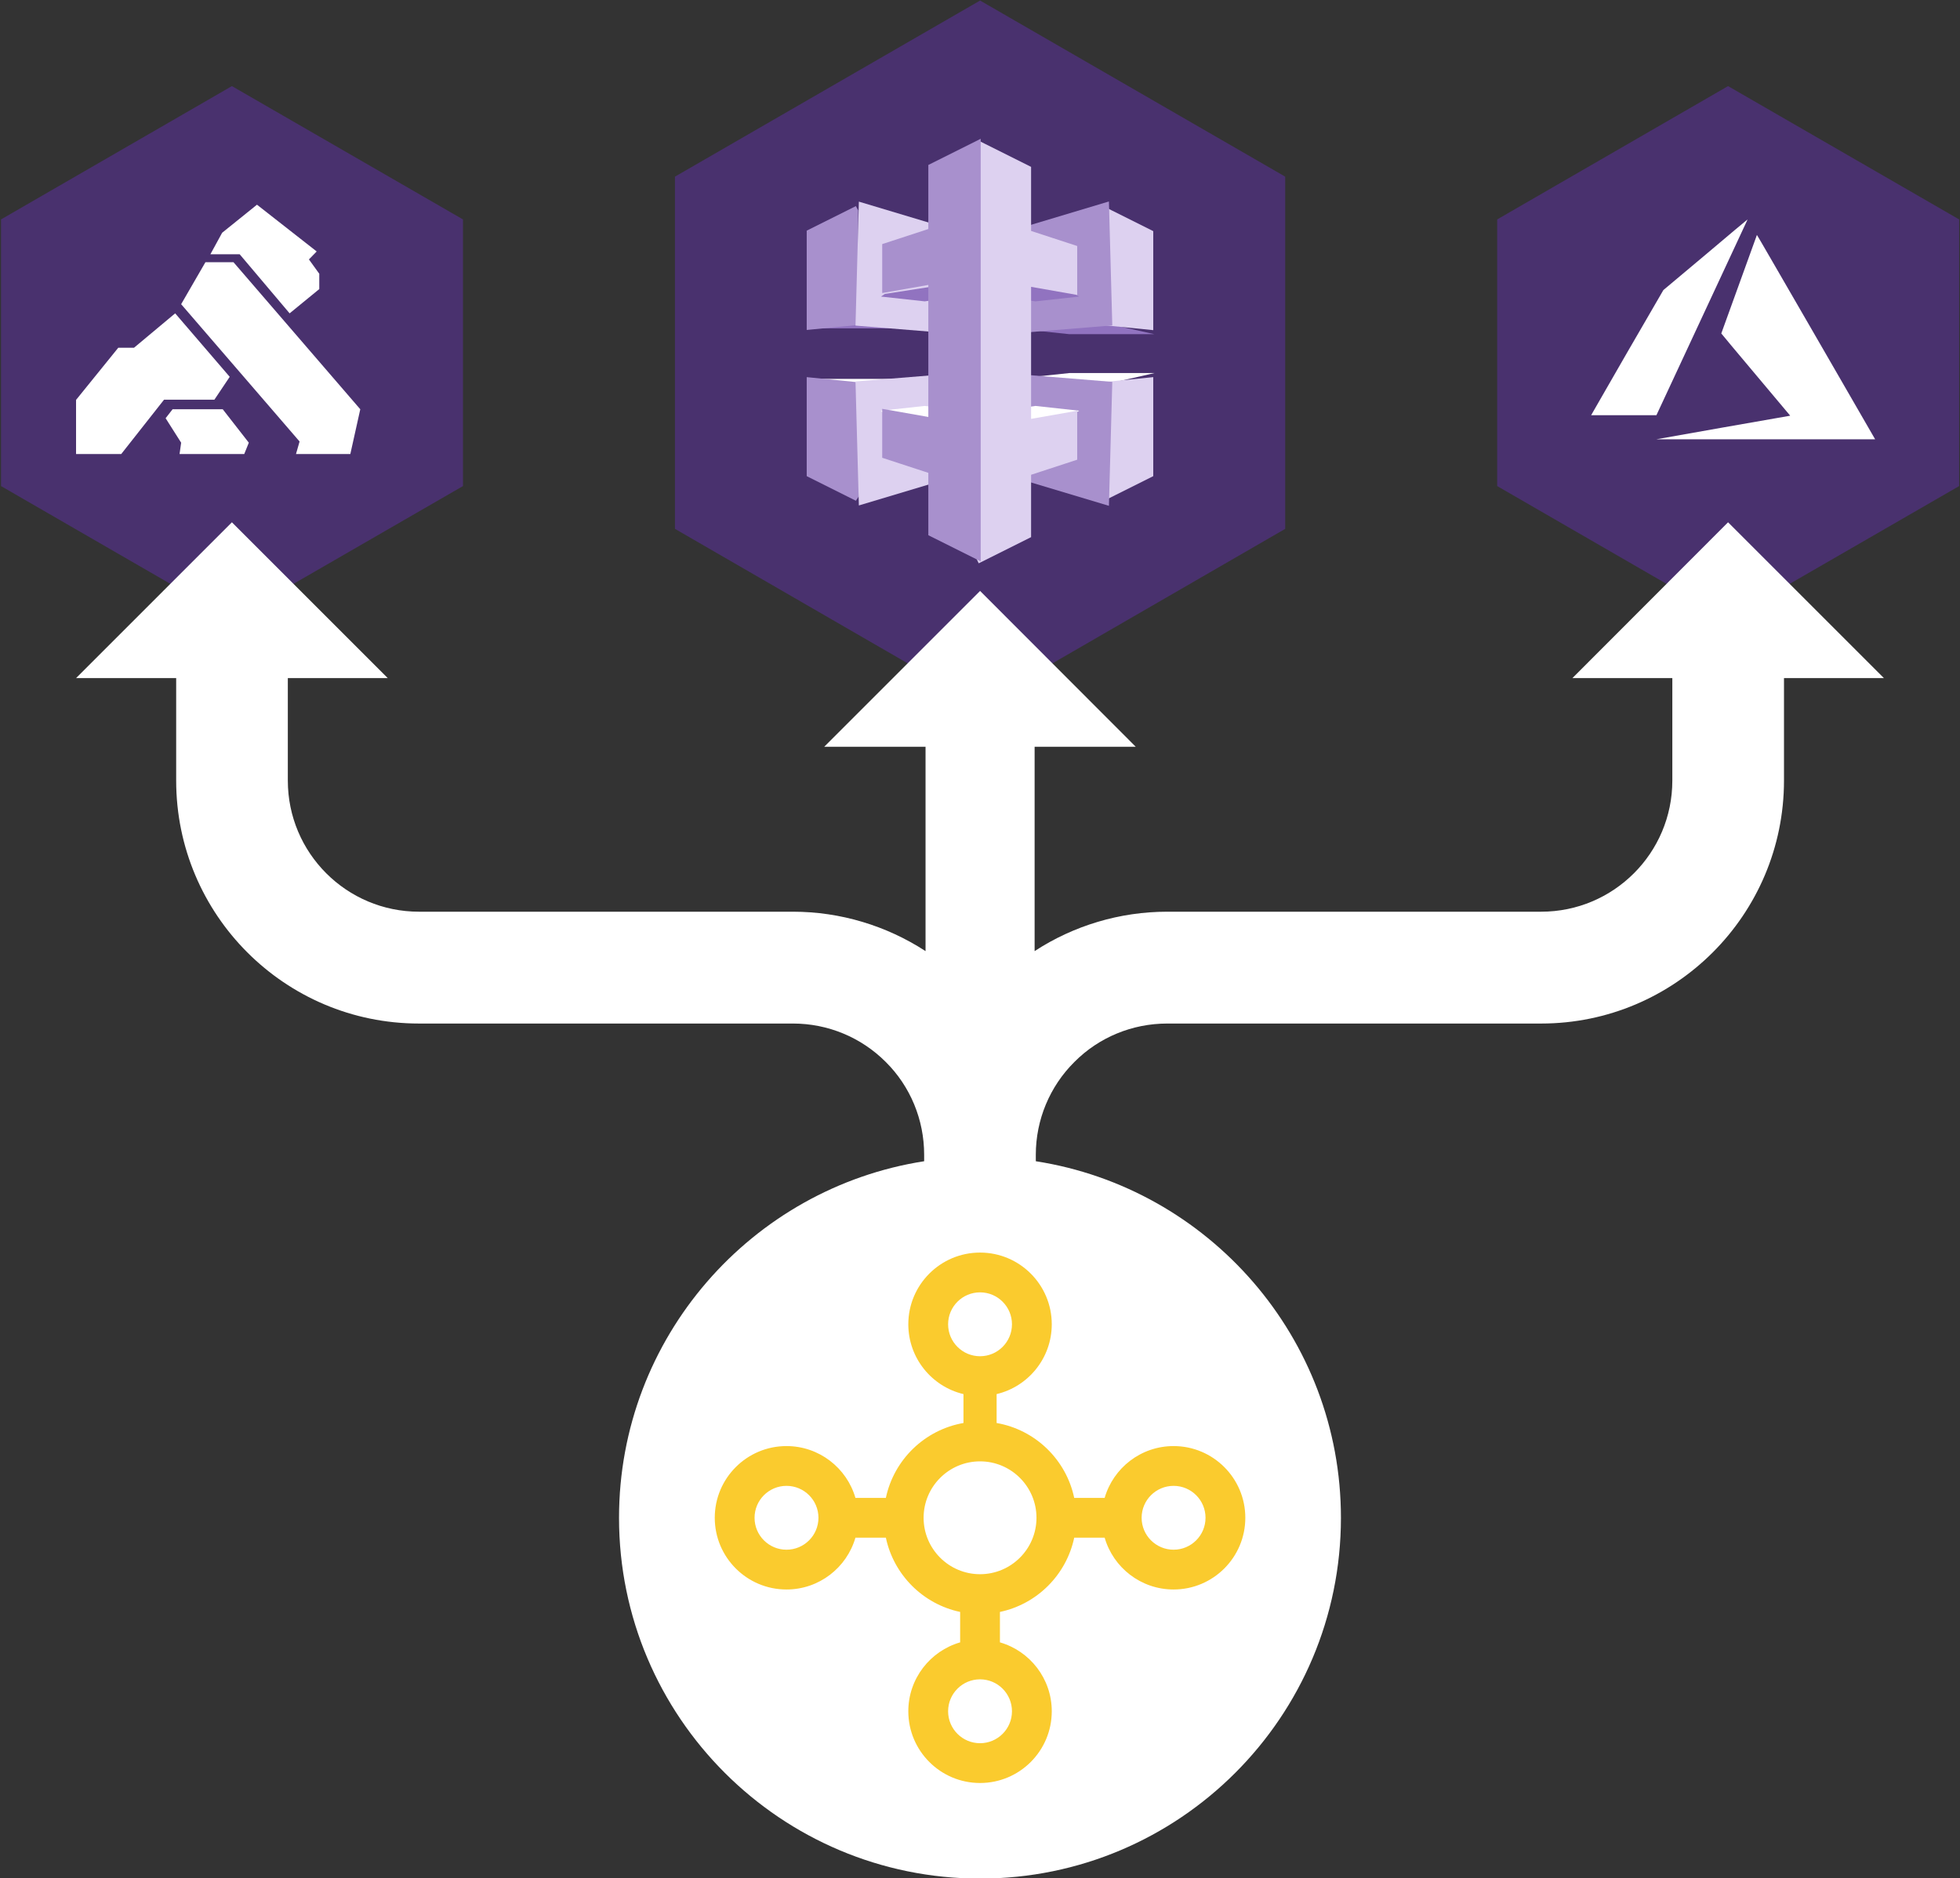 <?xml version="1.0" encoding="UTF-8" standalone="no"?>
<!DOCTYPE svg PUBLIC "-//W3C//DTD SVG 1.1//EN" "http://www.w3.org/Graphics/SVG/1.1/DTD/svg11.dtd">
<svg width="100%" height="100%" viewBox="0 0 626 600" version="1.1" xmlns="http://www.w3.org/2000/svg" xmlns:xlink="http://www.w3.org/1999/xlink" xml:space="preserve" xmlns:serif="http://www.serif.com/" style="fill-rule:evenodd;clip-rule:evenodd;stroke-linejoin:round;stroke-miterlimit:2;">
    <rect x="0" y="0" width="626" height="600" fill="#333333" stroke="none"/>
    <g transform="matrix(1,0,0,1,-7225.84,-4395.44)">
        <g transform="matrix(6.357,0,0,6.357,-38708.5,-23546.2)">
            <path d="M7275.03,4395.44L7290.36,4404.29L7290.36,4421.99L7275.03,4430.85L7259.7,4421.99L7259.7,4404.29L7275.03,4395.44ZM7312.61,4399.74L7324.22,4406.44L7324.22,4419.84L7312.61,4426.54L7301.01,4419.84L7301.01,4406.44L7312.61,4399.74ZM7237.44,4399.74L7249.05,4406.44L7249.05,4419.84L7237.44,4426.54L7225.84,4419.84L7225.84,4406.44L7237.44,4399.74Z" style="fill:rgb(73,49,110);fill-rule:nonzero;"/>
            <g transform="matrix(-0.01,0,0,0.01,7276.76,4411.8)">
                <path d="M-703.204,40.725L-275.685,40.725L0.241,11.615L-459.18,-13.284L-703.204,40.725Z" style="fill:rgb(145,115,192);fill-rule:nonzero;"/>
            </g>
            <g transform="matrix(0.01,0,0,0.01,7281.26,4406.04)">
                <path d="M0,571.788L247.04,596.475L247.04,98.85L0,-24.687L-18.969,-4.206L-18.969,550.613L0,571.788Z" style="fill:rgb(221,209,240);fill-rule:nonzero;"/>
            </g>
            <g transform="matrix(0.01,-0.003,-0.003,-0.01,7276.36,4407.66)">
                <path d="M56.823,53.198L530.272,53.198L374.329,-522.988L-73.265,-427.457L56.823,53.198Z" style="fill:rgb(168,144,205);fill-rule:nonzero;"/>
            </g>
            <g transform="matrix(0.01,0,0,-0.01,7266.35,4411.77)">
                <path d="M0.947,-14.559L428.466,-14.559L704.391,14.551L246.067,44.517L0.947,-14.559Z" style="fill:rgb(145,115,192);fill-rule:nonzero;"/>
            </g>
            <g transform="matrix(0.01,0,0,0.01,7268.79,4406.01)">
                <path d="M0,574.558L-247.039,598.509L-247.039,99.379L0,-23.951L11.375,-2.708L11.375,555.912L0,574.558Z" style="fill:rgb(168,144,205);fill-rule:nonzero;"/>
            </g>
            <g transform="matrix(-0.01,-0.003,-0.003,0.01,7268.39,4410.04)">
                <path d="M-400.184,-427.457L73.265,-427.457L-82.678,148.729L-530.272,53.198L-400.184,-427.457Z" style="fill:rgb(221,209,240);fill-rule:nonzero;"/>
            </g>
            <g transform="matrix(-0.01,-0,-0,0.01,7276.76,4414.59)">
                <path d="M-703.158,-42.923L-275.639,-42.923L0.287,-13.801L-457.235,13.371L-703.158,-42.923Z" style="fill:white;fill-rule:nonzero;"/>
            </g>
            <g transform="matrix(0.01,0,0,0.01,7281.26,4420.33)">
                <path d="M0,-571.781L247.04,-596.468L247.04,-98.849L0,24.687L-12.976,-3.566L-12.976,-546.393L0,-571.781Z" style="fill:rgb(221,209,240);fill-rule:nonzero;"/>
            </g>
            <g transform="matrix(0.01,0.003,0.003,-0.01,7276.36,4418.71)">
                <path d="M56.823,-53.198L530.272,-53.198L374.329,522.988L-73.265,427.457L56.823,-53.198Z" style="fill:rgb(168,144,205);fill-rule:nonzero;"/>
            </g>
            <g transform="matrix(0.01,-0,-0,-0.01,7266.35,4414.6)">
                <path d="M0.972,14.564L428.491,14.564L704.415,-14.558L242.739,-45.554L0.972,14.564Z" style="fill:white;fill-rule:nonzero;"/>
            </g>
            <g transform="matrix(0.01,0,0,0.01,7268.79,4420.33)">
                <path d="M0,-571.781L-247.039,-596.468L-247.039,-98.849L0,24.687L14.976,2.42L14.976,-546.414L0,-571.781Z" style="fill:rgb(168,144,205);fill-rule:nonzero;"/>
            </g>
            <g transform="matrix(-0.01,0.003,0.003,0.01,7268.39,4416.32)">
                <path d="M-400.184,427.457L73.265,427.457L-82.678,-148.729L-530.272,-53.198L-400.184,427.457Z" style="fill:rgb(221,209,240);fill-rule:nonzero;"/>
            </g>
            <g transform="matrix(0.01,0,0,0.01,7272.83,4410.16)">
                <path d="M0,-31.038L226.566,-70.769L678.885,-6.722L717.847,15.69L498.154,39.731L0,-31.038Z" style="fill:rgb(145,115,192);fill-rule:nonzero;"/>
            </g>
            <g transform="matrix(0.01,0,0,0.01,7277.23,4410.16)">
                <path d="M0,-31.038L-226.566,-70.769L-698.363,2.439L-717.847,15.69L-498.154,39.731L0,-31.038Z" style="fill:rgb(145,115,192);fill-rule:nonzero;"/>
            </g>
            <g transform="matrix(0.01,0,0,0.01,7272.83,4416.21)">
                <path d="M0,31.038L226.566,70.769L677.745,7.678L717.846,-15.69L498.154,-39.731L0,31.038Z" style="fill:white;fill-rule:nonzero;"/>
            </g>
            <g transform="matrix(0.01,0,0,0.01,7277.23,4416.21)">
                <path d="M0,31.038L-226.566,70.769L-701.799,3.094L-717.847,-15.69L-498.154,-39.731L0,31.038Z" style="fill:white;fill-rule:nonzero;"/>
            </g>
            <g transform="matrix(0.01,0,0,0.01,7279.91,4415.97)">
                <path d="M0,-573.425L0,-819.378L-231.699,-895.15L-231.699,-1217.07L-494.848,-1348.62L-494.848,-1348.62L-505.823,-1331.14L-507.823,748.456L-494.848,775.199L-231.699,643.641L-231.699,330.225L0,254.453L0,8.5L-231.699,49.29L-231.699,-614.215L0,-573.425Z" style="fill:rgb(221,209,240);fill-rule:nonzero;"/>
            </g>
            <g transform="matrix(0.01,0,0,0.01,7272.43,4422.31)">
                <path d="M0,-1860.71L0,-1538.79L-231.699,-1463.02L-231.699,-1217.07L0,-1257.86L0,-594.352L-231.699,-635.142L-231.699,-389.188L0,-313.417L0,-0.001L263.149,131.557L263.149,-1992.27L0,-1860.71Z" style="fill:rgb(168,144,205);fill-rule:nonzero;"/>
            </g>
            <path d="M7272.22,4453.77L7272.22,4453.44C7272.22,4451.69 7271.53,4450.01 7270.29,4448.78C7269.05,4447.54 7267.38,4446.85 7265.63,4446.85C7265.63,4446.85 7246.84,4446.85 7246.84,4446.85C7240.1,4446.85 7234.64,4441.38 7234.64,4434.64L7234.64,4429.49L7229.61,4429.49L7237.44,4421.66L7245.27,4429.49L7240.25,4429.49L7240.25,4434.64C7240.25,4438.28 7243.2,4441.23 7246.84,4441.23C7246.84,4441.23 7265.63,4441.23 7265.63,4441.23C7268.01,4441.23 7270.32,4441.93 7272.29,4443.21L7272.29,4432.94L7267.2,4432.94L7275.03,4425.11L7282.85,4432.94L7277.77,4432.94L7277.77,4443.21C7279.73,4441.93 7282.05,4441.23 7284.43,4441.23C7284.43,4441.23 7303.22,4441.23 7303.22,4441.23C7306.86,4441.23 7309.81,4438.28 7309.81,4434.64L7309.81,4429.49L7304.79,4429.49L7312.61,4421.66L7320.44,4429.49L7315.42,4429.49L7315.42,4434.64C7315.42,4441.38 7309.95,4446.85 7303.22,4446.85C7303.22,4446.85 7284.43,4446.85 7284.43,4446.85C7282.68,4446.85 7281,4447.54 7279.77,4448.78C7278.53,4450.01 7277.83,4451.69 7277.83,4453.44L7277.83,4453.77C7286.51,4455.12 7293.16,4462.64 7293.16,4471.69C7293.16,4481.7 7285.04,4489.82 7275.03,4489.82C7265.02,4489.82 7256.89,4481.7 7256.89,4471.69C7256.89,4462.64 7263.54,4455.12 7272.22,4453.77ZM7234.11,4416.43L7234.46,4415.98L7236.98,4415.98L7238.29,4417.66L7238.06,4418.23L7234.81,4418.23L7234.89,4417.66L7234.11,4416.43ZM7231.73,4412.89L7232.52,4412.89L7234.59,4411.16L7237.33,4414.35L7236.56,4415.5L7234.03,4415.5L7231.88,4418.23L7229.61,4418.23L7229.61,4415.51L7231.73,4412.89ZM7234.89,4410.7L7236.11,4408.59L7237.52,4408.59L7243.89,4415.98L7243.39,4418.23L7240.66,4418.23L7240.84,4417.6L7234.89,4410.7ZM7312.33,4416.9C7314.17,4416.58 7315.68,4416.31 7315.7,4416.31L7315.73,4416.3L7314,4414.24C7313.05,4413.11 7312.27,4412.18 7312.27,4412.17C7312.27,4412.16 7314.05,4407.24 7314.06,4407.22C7314.07,4407.22 7315.28,4409.32 7317.01,4412.31L7320,4417.49L7309,4417.49L7312.33,4416.9ZM7305.73,4416.28C7305.73,4416.27 7306.55,4414.86 7307.54,4413.13L7309.36,4409.99L7311.47,4408.22C7312.63,4407.24 7313.58,4406.44 7313.59,4406.44C7313.59,4406.44 7313.57,4406.48 7313.55,4406.53L7309.01,4416.28L7307.37,4416.28C7306.47,4416.28 7305.73,4416.28 7305.73,4416.28ZM7305.73,4416.28L7305.73,4416.28L7305.73,4416.28ZM7236.36,4408.19L7236.95,4407.11L7238.7,4405.7L7241.7,4408.05L7241.31,4408.45L7241.83,4409.17L7241.83,4409.94L7240.34,4411.16L7237.83,4408.19L7236.36,4408.19Z" style="fill:white;fill-rule:nonzero;"/>
            <g transform="matrix(1.666,0,0,1.666,7261.7,4458.36)">
                <path d="M4.242,8.6C3.982,9.502 3.149,10.163 2.163,10.163C0.969,10.163 0,9.194 0,8C0,6.806 0.969,5.837 2.163,5.837C3.149,5.837 3.982,6.498 4.242,7.4L5.16,7.4C5.403,6.246 6.332,5.344 7.5,5.141L7.5,4.269C6.547,4.043 5.837,3.185 5.837,2.163C5.837,0.969 6.806,-0 8,-0C9.194,-0 10.163,0.969 10.163,2.163C10.163,3.185 9.453,4.043 8.5,4.269L8.5,5.141C9.668,5.344 10.597,6.246 10.84,7.4L11.758,7.4C12.018,6.498 12.851,5.837 13.837,5.837C15.031,5.837 16,6.806 16,8C16,9.194 15.031,10.163 13.837,10.163C12.851,10.163 12.018,9.502 11.758,8.6L10.84,8.6C10.604,9.721 9.72,10.604 8.6,10.84L8.6,11.758C9.502,12.018 10.163,12.851 10.163,13.837C10.163,15.031 9.194,16 8,16C6.806,16 5.837,15.031 5.837,13.837C5.837,12.851 6.498,12.018 7.4,11.758L7.4,10.84C6.279,10.604 5.396,9.72 5.16,8.6L4.242,8.6ZM8,12.873C7.468,12.873 7.037,13.305 7.037,13.837C7.037,14.368 7.468,14.8 8,14.8C8.532,14.8 8.963,14.368 8.963,13.837C8.963,13.305 8.532,12.873 8,12.873ZM8,6.298C7.061,6.298 6.298,7.061 6.298,8C6.298,8.939 7.061,9.702 8,9.702C8.939,9.702 9.702,8.939 9.702,8C9.702,7.061 8.939,6.298 8,6.298ZM2.163,7.037C1.632,7.037 1.2,7.468 1.2,8C1.2,8.532 1.632,8.963 2.163,8.963C2.695,8.963 3.127,8.532 3.127,8C3.127,7.468 2.695,7.037 2.163,7.037ZM13.837,7.037C13.305,7.037 12.873,7.468 12.873,8C12.873,8.532 13.305,8.963 13.837,8.963C14.368,8.963 14.8,8.532 14.8,8C14.8,7.468 14.368,7.037 13.837,7.037ZM8,1.2C7.468,1.2 7.037,1.632 7.037,2.163C7.037,2.695 7.468,3.127 8,3.127C8.532,3.127 8.963,2.695 8.963,2.163C8.963,1.632 8.532,1.2 8,1.2Z" style="fill:rgb(250,203,46);fill-rule:nonzero;"/>
            </g>
        </g>
    </g>
</svg>
